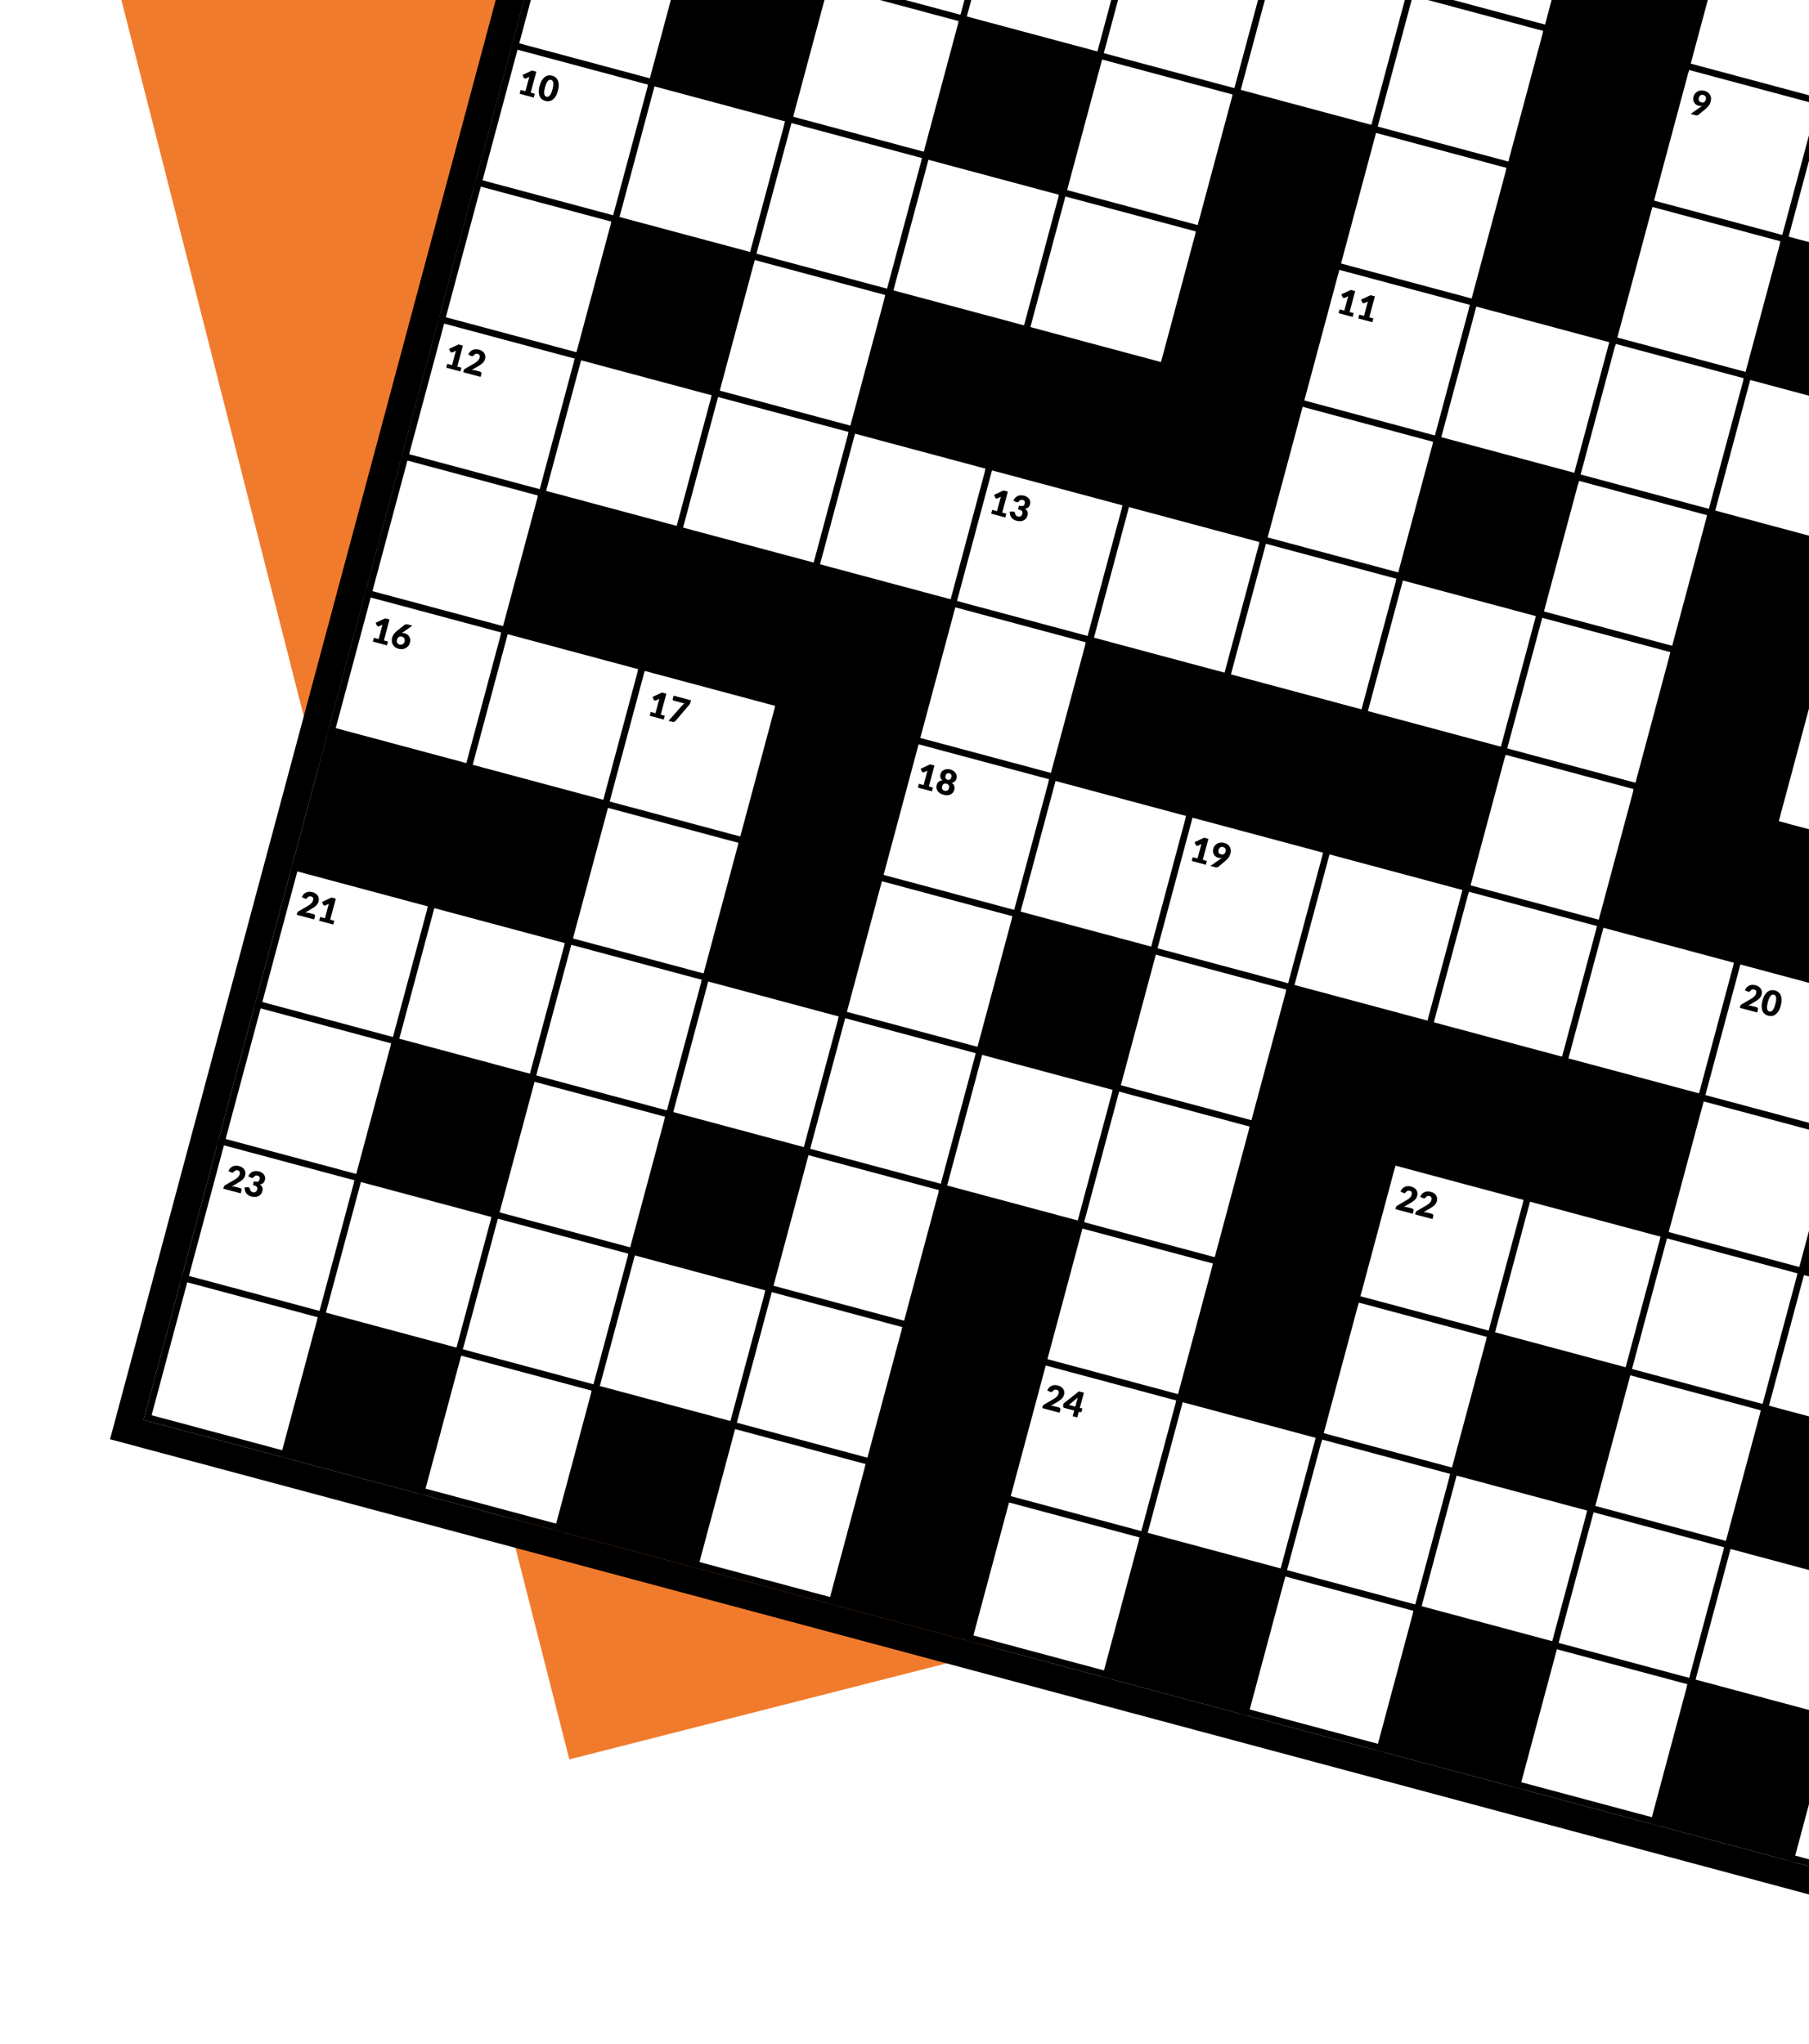 <svg width="823" height="930" viewBox="0 0 823 930" fill="none" xmlns="http://www.w3.org/2000/svg">
<rect x="54" y="-4.817" width="706" height="831" transform="rotate(-14.283 54 -4.817)" fill="#F17B2D"/>
<g filter="url(#filter0_d)">
<rect x="782.978" y="-32.59" width="65.628" height="65.628" transform="rotate(15 782.978 -32.59)" fill="white" stroke="black" stroke-width="3"/>
<rect x="766.281" y="29.722" width="65.628" height="65.628" transform="rotate(15 766.281 29.722)" fill="white" stroke="black" stroke-width="3"/>
<rect x="749.585" y="92.034" width="65.628" height="65.628" transform="rotate(15 749.585 92.034)" fill="white" stroke="black" stroke-width="3"/>
<rect x="732.888" y="154.347" width="65.628" height="65.628" transform="rotate(15 732.888 154.347)" fill="white" stroke="black" stroke-width="3"/>
<rect x="716.192" y="216.659" width="65.628" height="65.628" transform="rotate(15 716.192 216.659)" fill="white" stroke="black" stroke-width="3"/>
<rect x="699.495" y="278.971" width="65.628" height="65.628" transform="rotate(15 699.495 278.971)" fill="white" stroke="black" stroke-width="3"/>
<rect x="682.799" y="341.284" width="65.628" height="65.628" transform="rotate(15 682.799 341.284)" fill="white" stroke="black" stroke-width="3"/>
<rect x="666.102" y="403.596" width="65.628" height="65.628" transform="rotate(15 666.102 403.596)" fill="white" stroke="black" stroke-width="3"/>
<rect x="649.406" y="465.908" width="65.628" height="65.628" transform="rotate(15 649.406 465.908)" fill="black" stroke="black" stroke-width="3"/>
<rect x="632.709" y="528.221" width="65.628" height="65.628" transform="rotate(15 632.709 528.221)" fill="white" stroke="black" stroke-width="3"/>
<rect x="616.013" y="590.533" width="65.628" height="65.628" transform="rotate(15 616.013 590.533)" fill="white" stroke="black" stroke-width="3"/>
<rect x="599.316" y="652.845" width="65.628" height="65.628" transform="rotate(15 599.316 652.845)" fill="white" stroke="black" stroke-width="3"/>
<rect x="582.619" y="715.158" width="65.628" height="65.628" transform="rotate(15 582.619 715.158)" fill="white" stroke="black" stroke-width="3"/>
<rect x="828.594" y="46.418" width="65.628" height="65.628" transform="rotate(15 828.594 46.418)" fill="white" stroke="black" stroke-width="3"/>
<rect x="811.897" y="108.731" width="65.628" height="65.628" transform="rotate(15 811.897 108.731)" fill="black" stroke="black" stroke-width="3"/>
<rect x="795.201" y="171.043" width="65.628" height="65.628" transform="rotate(15 795.201 171.043)" fill="white" stroke="black" stroke-width="3"/>
<rect x="778.504" y="233.355" width="65.628" height="65.628" transform="rotate(15 778.504 233.355)" fill="black" stroke="black" stroke-width="3"/>
<rect x="761.807" y="295.668" width="65.628" height="65.628" transform="rotate(15 761.807 295.668)" fill="black" stroke="black" stroke-width="3"/>
<rect x="745.111" y="357.98" width="65.628" height="65.628" transform="rotate(15 745.111 357.98)" fill="black" stroke="black" stroke-width="3"/>
<rect x="728.414" y="420.292" width="65.628" height="65.628" transform="rotate(15 728.414 420.292)" fill="white" stroke="black" stroke-width="3"/>
<rect x="711.718" y="482.605" width="65.628" height="65.628" transform="rotate(15 711.718 482.605)" fill="black" stroke="black" stroke-width="3"/>
<rect x="695.021" y="544.917" width="65.628" height="65.628" transform="rotate(15 695.021 544.917)" fill="white" stroke="black" stroke-width="3"/>
<rect x="678.325" y="607.23" width="65.628" height="65.628" transform="rotate(15 678.325 607.23)" fill="black" stroke="black" stroke-width="3"/>
<rect x="661.628" y="669.542" width="65.628" height="65.628" transform="rotate(15 661.628 669.542)" fill="white" stroke="black" stroke-width="3"/>
<rect x="644.932" y="731.854" width="65.628" height="65.628" transform="rotate(15 644.932 731.854)" fill="black" stroke="black" stroke-width="3"/>
<rect x="840.817" y="250.052" width="65.628" height="65.628" transform="rotate(15 840.817 250.052)" fill="white" stroke="black" stroke-width="3"/>
<rect x="824.12" y="312.364" width="65.628" height="65.628" transform="rotate(15 824.12 312.364)" fill="white" stroke="black" stroke-width="3"/>
<rect x="807.423" y="374.677" width="65.628" height="65.628" transform="rotate(15 807.423 374.677)" fill="black" stroke="black" stroke-width="3"/>
<rect x="790.727" y="436.989" width="65.628" height="65.628" transform="rotate(15 790.727 436.989)" fill="white" stroke="black" stroke-width="3"/>
<rect x="774.03" y="499.301" width="65.628" height="65.628" transform="rotate(15 774.03 499.301)" fill="white" stroke="black" stroke-width="3"/>
<rect x="757.334" y="561.614" width="65.628" height="65.628" transform="rotate(15 757.334 561.614)" fill="white" stroke="black" stroke-width="3"/>
<rect x="740.637" y="623.926" width="65.628" height="65.628" transform="rotate(15 740.637 623.926)" fill="white" stroke="black" stroke-width="3"/>
<rect x="723.941" y="686.238" width="65.628" height="65.628" transform="rotate(15 723.941 686.238)" fill="white" stroke="black" stroke-width="3"/>
<rect x="707.244" y="748.551" width="65.628" height="65.628" transform="rotate(15 707.244 748.551)" fill="white" stroke="black" stroke-width="3"/>
<rect x="836.343" y="515.998" width="65.628" height="65.628" transform="rotate(15 836.343 515.998)" fill="black" stroke="black" stroke-width="3"/>
<rect x="819.646" y="578.31" width="65.628" height="65.628" transform="rotate(15 819.646 578.31)" fill="white" stroke="black" stroke-width="3"/>
<rect x="802.95" y="640.623" width="65.628" height="65.628" transform="rotate(15 802.95 640.623)" fill="black" stroke="black" stroke-width="3"/>
<rect x="786.253" y="702.935" width="65.628" height="65.628" transform="rotate(15 786.253 702.935)" fill="white" stroke="black" stroke-width="3"/>
<rect x="769.557" y="765.247" width="65.628" height="65.628" transform="rotate(15 769.557 765.247)" fill="black" stroke="black" stroke-width="3"/>
<rect x="831.869" y="781.944" width="65.628" height="65.628" transform="rotate(15 831.869 781.944)" fill="white" stroke="black" stroke-width="3"/>
<rect x="251.086" y="-41.538" width="65.628" height="65.628" transform="rotate(15 251.086 -41.538)" fill="white" stroke="black" stroke-width="3"/>
<rect x="234.39" y="20.774" width="65.628" height="65.628" transform="rotate(15 234.39 20.774)" fill="white" stroke="black" stroke-width="3"/>
<rect x="217.693" y="83.087" width="65.628" height="65.628" transform="rotate(15 217.693 83.087)" fill="white" stroke="black" stroke-width="3"/>
<rect x="200.996" y="145.399" width="65.628" height="65.628" transform="rotate(15 200.996 145.399)" fill="white" stroke="black" stroke-width="3"/>
<rect x="184.3" y="207.711" width="65.628" height="65.628" transform="rotate(15 184.3 207.711)" fill="white" stroke="black" stroke-width="3"/>
<rect x="167.603" y="270.024" width="65.628" height="65.628" transform="rotate(15 167.603 270.024)" fill="white" stroke="black" stroke-width="3"/>
<rect x="150.907" y="332.336" width="65.628" height="65.628" transform="rotate(15 150.907 332.336)" fill="black" stroke="black" stroke-width="3"/>
<rect x="134.21" y="394.648" width="65.628" height="65.628" transform="rotate(15 134.21 394.648)" fill="white" stroke="black" stroke-width="3"/>
<rect x="117.514" y="456.961" width="65.628" height="65.628" transform="rotate(15 117.514 456.961)" fill="white" stroke="black" stroke-width="3"/>
<rect x="100.817" y="519.273" width="65.628" height="65.628" transform="rotate(15 100.817 519.273)" fill="white" stroke="black" stroke-width="3"/>
<rect x="84.121" y="581.585" width="65.628" height="65.628" transform="rotate(15 84.121 581.585)" fill="white" stroke="black" stroke-width="3"/>
<rect x="313.398" y="-24.842" width="65.628" height="65.628" transform="rotate(15 313.398 -24.842)" fill="black" stroke="black" stroke-width="3"/>
<rect x="296.702" y="37.471" width="65.628" height="65.628" transform="rotate(15 296.702 37.471)" fill="white" stroke="black" stroke-width="3"/>
<rect x="280.005" y="99.783" width="65.628" height="65.628" transform="rotate(15 280.005 99.783)" fill="black" stroke="black" stroke-width="3"/>
<rect x="263.309" y="162.095" width="65.628" height="65.628" transform="rotate(15 263.309 162.095)" fill="white" stroke="black" stroke-width="3"/>
<rect x="246.612" y="224.408" width="65.628" height="65.628" transform="rotate(15 246.612 224.408)" fill="black" stroke="black" stroke-width="3"/>
<rect x="229.916" y="286.72" width="65.628" height="65.628" transform="rotate(15 229.916 286.72)" fill="white" stroke="black" stroke-width="3"/>
<rect x="213.219" y="349.033" width="65.628" height="65.628" transform="rotate(15 213.219 349.033)" fill="black" stroke="black" stroke-width="3"/>
<rect x="196.523" y="411.345" width="65.628" height="65.628" transform="rotate(15 196.523 411.345)" fill="white" stroke="black" stroke-width="3"/>
<rect x="179.826" y="473.657" width="65.628" height="65.628" transform="rotate(15 179.826 473.657)" fill="black" stroke="black" stroke-width="3"/>
<rect x="163.13" y="535.97" width="65.628" height="65.628" transform="rotate(15 163.13 535.97)" fill="white" stroke="black" stroke-width="3"/>
<rect x="146.433" y="598.282" width="65.628" height="65.628" transform="rotate(15 146.433 598.282)" fill="black" stroke="black" stroke-width="3"/>
<rect x="392.407" y="-70.457" width="65.628" height="65.628" transform="rotate(15 392.407 -70.457)" fill="white" stroke="black" stroke-width="3"/>
<rect x="375.711" y="-8.145" width="65.628" height="65.628" transform="rotate(15 375.711 -8.145)" fill="white" stroke="black" stroke-width="3"/>
<rect x="359.014" y="54.167" width="65.628" height="65.628" transform="rotate(15 359.014 54.167)" fill="white" stroke="black" stroke-width="3"/>
<rect x="342.318" y="116.48" width="65.628" height="65.628" transform="rotate(15 342.318 116.48)" fill="white" stroke="black" stroke-width="3"/>
<rect x="325.621" y="178.792" width="65.628" height="65.628" transform="rotate(15 325.621 178.792)" fill="white" stroke="black" stroke-width="3"/>
<rect x="308.925" y="241.104" width="65.628" height="65.628" transform="rotate(15 308.925 241.104)" fill="black" stroke="black" stroke-width="3"/>
<rect x="292.228" y="303.417" width="65.628" height="65.628" transform="rotate(15 292.228 303.417)" fill="white" stroke="black" stroke-width="3"/>
<rect x="275.531" y="365.729" width="65.628" height="65.628" transform="rotate(15 275.531 365.729)" fill="white" stroke="black" stroke-width="3"/>
<rect x="258.835" y="428.041" width="65.628" height="65.628" transform="rotate(15 258.835 428.041)" fill="white" stroke="black" stroke-width="3"/>
<rect x="242.138" y="490.354" width="65.628" height="65.628" transform="rotate(15 242.138 490.354)" fill="white" stroke="black" stroke-width="3"/>
<rect x="225.442" y="552.666" width="65.628" height="65.628" transform="rotate(15 225.442 552.666)" fill="white" stroke="black" stroke-width="3"/>
<rect x="208.745" y="614.978" width="65.628" height="65.628" transform="rotate(15 208.745 614.978)" fill="white" stroke="black" stroke-width="3"/>
<rect x="454.72" y="-53.761" width="65.628" height="65.628" transform="rotate(15 454.72 -53.761)" fill="white" stroke="black" stroke-width="3"/>
<rect x="438.023" y="8.552" width="65.628" height="65.628" transform="rotate(15 438.023 8.552)" fill="black" stroke="black" stroke-width="3"/>
<rect x="421.327" y="70.864" width="65.628" height="65.628" transform="rotate(15 421.327 70.864)" fill="white" stroke="black" stroke-width="3"/>
<rect x="404.63" y="133.176" width="65.628" height="65.628" transform="rotate(15 404.63 133.176)" fill="black" stroke="black" stroke-width="3"/>
<rect x="387.933" y="195.488" width="65.628" height="65.628" transform="rotate(15 387.933 195.488)" fill="white" stroke="black" stroke-width="3"/>
<rect x="371.237" y="257.801" width="65.628" height="65.628" transform="rotate(15 371.237 257.801)" fill="black" stroke="black" stroke-width="3"/>
<rect x="354.54" y="320.113" width="65.628" height="65.628" transform="rotate(15 354.54 320.113)" fill="black" stroke="black" stroke-width="3"/>
<rect x="337.844" y="382.426" width="65.628" height="65.628" transform="rotate(15 337.844 382.426)" fill="black" stroke="black" stroke-width="3"/>
<rect x="321.147" y="444.738" width="65.628" height="65.628" transform="rotate(15 321.147 444.738)" fill="white" stroke="black" stroke-width="3"/>
<rect x="304.451" y="507.05" width="65.628" height="65.628" transform="rotate(15 304.451 507.05)" fill="black" stroke="black" stroke-width="3"/>
<rect x="287.754" y="569.363" width="65.628" height="65.628" transform="rotate(15 287.754 569.363)" fill="white" stroke="black" stroke-width="3"/>
<rect x="271.058" y="631.675" width="65.628" height="65.628" transform="rotate(15 271.058 631.675)" fill="black" stroke="black" stroke-width="3"/>
<rect x="517.032" y="-37.064" width="65.628" height="65.628" transform="rotate(15 517.032 -37.064)" fill="white" stroke="black" stroke-width="3"/>
<rect x="500.336" y="25.248" width="65.628" height="65.628" transform="rotate(15 500.336 25.248)" fill="white" stroke="black" stroke-width="3"/>
<rect x="483.639" y="87.56" width="65.628" height="65.628" transform="rotate(15 483.639 87.56)" fill="white" stroke="black" stroke-width="3"/>
<rect x="466.942" y="149.873" width="65.628" height="65.628" transform="rotate(15 466.942 149.873)" fill="black" stroke="black" stroke-width="3"/>
<rect x="450.246" y="212.185" width="65.628" height="65.628" transform="rotate(15 450.246 212.185)" fill="white" stroke="black" stroke-width="3"/>
<rect x="433.549" y="274.497" width="65.628" height="65.628" transform="rotate(15 433.549 274.497)" fill="white" stroke="black" stroke-width="3"/>
<rect x="416.853" y="336.81" width="65.628" height="65.628" transform="rotate(15 416.853 336.81)" fill="white" stroke="black" stroke-width="3"/>
<rect x="400.156" y="399.122" width="65.628" height="65.628" transform="rotate(15 400.156 399.122)" fill="white" stroke="black" stroke-width="3"/>
<rect x="383.46" y="461.434" width="65.628" height="65.628" transform="rotate(15 383.46 461.434)" fill="white" stroke="black" stroke-width="3"/>
<rect x="366.763" y="523.747" width="65.628" height="65.628" transform="rotate(15 366.763 523.747)" fill="white" stroke="black" stroke-width="3"/>
<rect x="350.067" y="586.059" width="65.628" height="65.628" transform="rotate(15 350.067 586.059)" fill="white" stroke="black" stroke-width="3"/>
<rect x="333.37" y="648.372" width="65.628" height="65.628" transform="rotate(15 333.37 648.372)" fill="white" stroke="black" stroke-width="3"/>
<rect x="579.344" y="-20.368" width="65.628" height="65.628" transform="rotate(15 579.344 -20.368)" fill="white" stroke="black" stroke-width="3"/>
<rect x="562.648" y="41.944" width="65.628" height="65.628" transform="rotate(15 562.648 41.944)" fill="black" stroke="black" stroke-width="3"/>
<rect x="545.951" y="104.257" width="65.628" height="65.628" transform="rotate(15 545.951 104.257)" fill="black" stroke="black" stroke-width="3"/>
<rect x="529.255" y="166.569" width="65.628" height="65.628" transform="rotate(15 529.255 166.569)" fill="black" stroke="black" stroke-width="3"/>
<rect x="512.558" y="228.882" width="65.628" height="65.628" transform="rotate(15 512.558 228.882)" fill="white" stroke="black" stroke-width="3"/>
<rect x="495.862" y="291.194" width="65.628" height="65.628" transform="rotate(15 495.862 291.194)" fill="black" stroke="black" stroke-width="3"/>
<rect x="479.165" y="353.506" width="65.628" height="65.628" transform="rotate(15 479.165 353.506)" fill="white" stroke="black" stroke-width="3"/>
<rect x="462.469" y="415.819" width="65.628" height="65.628" transform="rotate(15 462.469 415.819)" fill="black" stroke="black" stroke-width="3"/>
<rect x="445.772" y="478.131" width="65.628" height="65.628" transform="rotate(15 445.772 478.131)" fill="white" stroke="black" stroke-width="3"/>
<rect x="429.075" y="540.443" width="65.628" height="65.628" transform="rotate(15 429.075 540.443)" fill="black" stroke="black" stroke-width="3"/>
<rect x="412.379" y="602.756" width="65.628" height="65.628" transform="rotate(15 412.379 602.756)" fill="black" stroke="black" stroke-width="3"/>
<rect x="395.682" y="665.068" width="65.628" height="65.628" transform="rotate(15 395.682 665.068)" fill="black" stroke="black" stroke-width="3"/>
<rect x="658.353" y="-65.984" width="65.628" height="65.628" transform="rotate(15 658.353 -65.984)" fill="white" stroke="black" stroke-width="3"/>
<rect x="641.657" y="-3.671" width="65.628" height="65.628" transform="rotate(15 641.657 -3.671)" fill="white" stroke="black" stroke-width="3"/>
<rect x="624.96" y="58.641" width="65.628" height="65.628" transform="rotate(15 624.96 58.641)" fill="white" stroke="black" stroke-width="3"/>
<rect x="608.264" y="120.953" width="65.628" height="65.628" transform="rotate(15 608.264 120.953)" fill="white" stroke="black" stroke-width="3"/>
<rect x="591.567" y="183.266" width="65.628" height="65.628" transform="rotate(15 591.567 183.266)" fill="white" stroke="black" stroke-width="3"/>
<rect x="574.87" y="245.578" width="65.628" height="65.628" transform="rotate(15 574.87 245.578)" fill="white" stroke="black" stroke-width="3"/>
<rect x="558.174" y="307.891" width="65.628" height="65.628" transform="rotate(15 558.174 307.891)" fill="black" stroke="black" stroke-width="3"/>
<rect x="541.477" y="370.203" width="65.628" height="65.628" transform="rotate(15 541.477 370.203)" fill="white" stroke="black" stroke-width="3"/>
<rect x="524.781" y="432.515" width="65.628" height="65.628" transform="rotate(15 524.781 432.515)" fill="white" stroke="black" stroke-width="3"/>
<rect x="508.084" y="494.828" width="65.628" height="65.628" transform="rotate(15 508.084 494.828)" fill="white" stroke="black" stroke-width="3"/>
<rect x="491.388" y="557.14" width="65.628" height="65.628" transform="rotate(15 491.388 557.14)" fill="white" stroke="black" stroke-width="3"/>
<rect x="474.691" y="619.452" width="65.628" height="65.628" transform="rotate(15 474.691 619.452)" fill="white" stroke="black" stroke-width="3"/>
<rect x="457.995" y="681.765" width="65.628" height="65.628" transform="rotate(15 457.995 681.765)" fill="white" stroke="black" stroke-width="3"/>
<rect x="720.666" y="-49.287" width="65.628" height="65.628" transform="rotate(15 720.666 -49.287)" fill="black" stroke="black" stroke-width="3"/>
<rect x="703.969" y="13.025" width="65.628" height="65.628" transform="rotate(15 703.969 13.025)" fill="black" stroke="black" stroke-width="3"/>
<rect x="687.273" y="75.338" width="65.628" height="65.628" transform="rotate(15 687.273 75.338)" fill="black" stroke="black" stroke-width="3"/>
<rect x="670.576" y="137.65" width="65.628" height="65.628" transform="rotate(15 670.576 137.65)" fill="white" stroke="black" stroke-width="3"/>
<rect x="653.88" y="199.962" width="65.628" height="65.628" transform="rotate(15 653.88 199.962)" fill="black" stroke="black" stroke-width="3"/>
<rect x="637.183" y="262.275" width="65.628" height="65.628" transform="rotate(15 637.183 262.275)" fill="white" stroke="black" stroke-width="3"/>
<rect x="620.486" y="324.587" width="65.628" height="65.628" transform="rotate(15 620.486 324.587)" fill="black" stroke="black" stroke-width="3"/>
<rect x="603.79" y="386.899" width="65.628" height="65.628" transform="rotate(15 603.79 386.899)" fill="white" stroke="black" stroke-width="3"/>
<rect x="587.093" y="449.212" width="65.628" height="65.628" transform="rotate(15 587.093 449.212)" fill="black" stroke="black" stroke-width="3"/>
<rect x="570.397" y="511.524" width="65.628" height="65.628" transform="rotate(15 570.397 511.524)" fill="black" stroke="black" stroke-width="3"/>
<rect x="553.7" y="573.836" width="65.628" height="65.628" transform="rotate(15 553.7 573.836)" fill="black" stroke="black" stroke-width="3"/>
<rect x="537.004" y="636.149" width="65.628" height="65.628" transform="rotate(15 537.004 636.149)" fill="white" stroke="black" stroke-width="3"/>
<rect x="520.307" y="698.461" width="65.628" height="65.628" transform="rotate(15 520.307 698.461)" fill="black" stroke="black" stroke-width="3"/>
<path d="M109.256 540.56C109.514 540.629 109.698 540.756 109.809 540.94C109.921 541.119 109.946 541.325 109.884 541.557L109.511 542.948L101.598 540.827L101.805 540.055C101.845 539.905 101.919 539.754 102.026 539.6C102.134 539.447 102.283 539.321 102.475 539.224L106.596 536.825C106.949 536.621 107.262 536.42 107.536 536.223C107.81 536.026 108.046 535.824 108.245 535.618C108.445 535.407 108.611 535.189 108.743 534.965C108.876 534.735 108.979 534.484 109.053 534.211C109.173 533.763 109.156 533.391 109.003 533.096C108.857 532.798 108.565 532.59 108.127 532.472C107.772 532.377 107.445 532.392 107.146 532.516C106.855 532.637 106.625 532.824 106.458 533.077C106.274 533.331 106.082 533.481 105.882 533.527C105.682 533.573 105.426 533.527 105.115 533.388L103.908 532.824C104.141 532.285 104.429 531.838 104.773 531.483C105.122 531.129 105.506 530.859 105.926 530.673C106.351 530.489 106.805 530.39 107.289 530.376C107.775 530.357 108.275 530.417 108.79 530.555C109.346 530.704 109.824 530.92 110.223 531.204C110.628 531.483 110.949 531.81 111.186 532.182C111.423 532.555 111.57 532.964 111.628 533.41C111.691 533.853 111.659 534.313 111.531 534.792C111.42 535.204 111.259 535.57 111.046 535.888C110.839 536.208 110.592 536.501 110.306 536.767C110.021 537.027 109.704 537.271 109.356 537.498C109.015 537.721 108.654 537.945 108.274 538.168L105.467 539.835C105.774 539.823 106.072 539.831 106.363 539.86C106.654 539.888 106.917 539.934 107.154 539.997L109.256 540.56ZM112.935 535.243C113.168 534.704 113.456 534.256 113.8 533.901C114.149 533.547 114.533 533.278 114.952 533.092C115.377 532.908 115.832 532.809 116.316 532.795C116.801 532.776 117.302 532.835 117.817 532.973C118.373 533.122 118.846 533.335 119.236 533.61C119.628 533.881 119.937 534.19 120.164 534.538C120.391 534.886 120.534 535.258 120.593 535.655C120.654 536.047 120.632 536.439 120.527 536.83C120.432 537.186 120.311 537.49 120.166 537.744C120.022 537.993 119.851 538.198 119.653 538.36C119.462 538.519 119.242 538.639 118.993 538.722C118.751 538.8 118.484 538.85 118.191 538.871C119.32 539.643 119.716 540.66 119.378 541.922C119.218 542.52 118.97 543.011 118.635 543.396C118.3 543.781 117.91 544.072 117.466 544.267C117.026 544.464 116.547 544.573 116.028 544.594C115.51 544.61 114.991 544.548 114.471 544.409C113.935 544.266 113.474 544.081 113.087 543.856C112.701 543.626 112.379 543.346 112.119 543.017C111.861 542.683 111.659 542.292 111.514 541.844C111.374 541.398 111.284 540.888 111.245 540.315L112.427 540.168C112.734 540.134 113 540.175 113.223 540.29C113.446 540.405 113.584 540.569 113.637 540.782C113.755 541.271 113.916 541.649 114.121 541.913C114.333 542.174 114.614 542.352 114.964 542.446C115.232 542.518 115.475 542.536 115.695 542.501C115.92 542.462 116.116 542.39 116.282 542.286C116.455 542.177 116.599 542.042 116.714 541.879C116.829 541.717 116.912 541.543 116.962 541.358C117.027 541.116 117.066 540.894 117.081 540.694C117.103 540.49 117.055 540.298 116.938 540.117C116.821 539.937 116.614 539.768 116.32 539.612C116.031 539.452 115.609 539.297 115.052 539.148L115.496 537.495C115.964 537.62 116.353 537.686 116.66 537.691C116.968 537.696 117.216 537.657 117.404 537.575C117.598 537.489 117.745 537.363 117.845 537.196C117.945 537.03 118.023 536.839 118.081 536.622C118.2 536.179 118.183 535.81 118.03 535.515C117.884 535.216 117.592 535.008 117.154 534.891C116.798 534.796 116.471 534.81 116.173 534.935C115.881 535.055 115.652 535.242 115.485 535.496C115.3 535.75 115.108 535.9 114.908 535.946C114.708 535.992 114.453 535.945 114.142 535.807L112.935 535.243Z" fill="black"/>
<path d="M481.805 640.384C482.062 640.453 482.246 640.58 482.357 640.764C482.469 640.943 482.494 641.149 482.432 641.381L482.059 642.772L474.147 640.651L474.354 639.879C474.394 639.729 474.467 639.578 474.575 639.424C474.682 639.271 474.832 639.145 475.023 639.048L479.145 636.649C479.498 636.445 479.811 636.244 480.084 636.047C480.358 635.85 480.594 635.648 480.793 635.442C480.993 635.231 481.159 635.013 481.291 634.789C481.425 634.559 481.528 634.308 481.601 634.035C481.721 633.587 481.705 633.215 481.552 632.92C481.405 632.622 481.113 632.414 480.675 632.296C480.32 632.201 479.993 632.216 479.695 632.34C479.403 632.461 479.173 632.648 479.006 632.901C478.822 633.155 478.63 633.305 478.43 633.351C478.23 633.397 477.975 633.351 477.664 633.212L476.457 632.648C476.689 632.109 476.978 631.662 477.321 631.307C477.67 630.953 478.054 630.683 478.474 630.497C478.899 630.313 479.353 630.214 479.837 630.2C480.323 630.181 480.823 630.241 481.338 630.379C481.895 630.528 482.372 630.744 482.771 631.028C483.177 631.307 483.498 631.634 483.735 632.006C483.972 632.379 484.119 632.788 484.176 633.234C484.24 633.677 484.207 634.137 484.079 634.616C483.968 635.028 483.807 635.394 483.595 635.712C483.388 636.032 483.141 636.325 482.854 636.591C482.569 636.851 482.253 637.095 481.905 637.322C481.563 637.545 481.202 637.769 480.822 637.992L478.015 639.659C478.322 639.647 478.621 639.655 478.911 639.684C479.202 639.712 479.466 639.758 479.703 639.821L481.805 640.384ZM489.19 639.995L489.977 637.058C490.025 636.878 490.082 636.686 490.148 636.483C490.22 636.276 490.299 636.062 490.386 635.842L486.293 639.218L489.19 639.995ZM492.436 640.864L492.076 642.209C492.044 642.327 491.975 642.419 491.869 642.485C491.768 642.552 491.643 642.565 491.494 642.525L490.798 642.339L490.105 644.927L488.018 644.368L488.712 641.78L484.184 640.566C484.034 640.526 483.91 640.443 483.812 640.317C483.718 640.193 483.674 640.057 483.681 639.91L483.75 638.661L490.834 633.056L493.122 633.668L491.277 640.554L492.436 640.864Z" fill="black"/>
<path d="M243.292 42.65L242.829 44.38L236.415 42.662L236.879 40.931L239.042 41.511L240.564 35.831C240.603 35.687 240.644 35.543 240.688 35.4C240.733 35.252 240.781 35.105 240.831 34.958L239.263 35.681C239.126 35.738 238.998 35.762 238.879 35.752C238.767 35.739 238.664 35.711 238.57 35.669C238.478 35.623 238.399 35.566 238.334 35.498C238.271 35.426 238.228 35.36 238.206 35.298L237.717 34.091L242.015 32.087L243.993 32.617L241.438 42.153L243.292 42.65ZM253.836 41.292C253.573 42.276 253.238 43.1 252.834 43.765C252.43 44.43 251.976 44.949 251.473 45.322C250.975 45.696 250.437 45.931 249.86 46.024C249.288 46.119 248.703 46.087 248.105 45.927C247.508 45.767 246.985 45.502 246.537 45.134C246.094 44.767 245.751 44.297 245.507 43.723C245.263 43.15 245.132 42.474 245.114 41.697C245.101 40.92 245.227 40.04 245.491 39.056C245.754 38.072 246.086 37.247 246.485 36.581C246.889 35.916 247.341 35.397 247.839 35.022C248.336 34.648 248.868 34.415 249.434 34.323C250.006 34.228 250.591 34.261 251.188 34.421C251.786 34.581 252.309 34.845 252.757 35.214C253.211 35.578 253.56 36.047 253.804 36.621C254.053 37.195 254.187 37.872 254.205 38.65C254.223 39.427 254.1 40.308 253.836 41.292ZM251.363 40.63C251.572 39.852 251.693 39.202 251.728 38.682C251.764 38.156 251.738 37.729 251.649 37.401C251.565 37.075 251.434 36.833 251.255 36.675C251.078 36.511 250.884 36.401 250.673 36.345C250.462 36.288 250.238 36.286 250.003 36.339C249.775 36.389 249.543 36.533 249.307 36.774C249.077 37.016 248.846 37.374 248.614 37.847C248.389 38.317 248.172 38.941 247.963 39.718C247.754 40.502 247.629 41.153 247.589 41.672C247.554 42.193 247.576 42.618 247.653 42.948C247.737 43.274 247.864 43.518 248.036 43.681C248.215 43.839 248.41 43.946 248.621 44.003C248.832 44.059 249.055 44.064 249.288 44.016C249.523 43.963 249.759 43.816 249.994 43.576C250.236 43.331 250.473 42.975 250.703 42.507C250.933 42.038 251.154 41.413 251.363 40.63Z" fill="black"/>
<path d="M615.84 142.473L615.377 144.204L608.963 142.486L609.427 140.755L611.59 141.335L613.112 135.655C613.151 135.511 613.192 135.367 613.236 135.224C613.281 135.076 613.329 134.929 613.379 134.782L611.811 135.505C611.674 135.562 611.546 135.586 611.427 135.576C611.315 135.563 611.212 135.535 611.118 135.493C611.026 135.447 610.947 135.39 610.882 135.323C610.819 135.25 610.776 135.184 610.754 135.122L610.266 133.915L614.563 131.911L616.541 132.441L613.986 141.977L615.84 142.473ZM624.805 144.876L624.342 146.607L617.928 144.888L618.392 143.157L620.555 143.737L622.077 138.057C622.116 137.913 622.157 137.769 622.201 137.627C622.246 137.479 622.294 137.331 622.344 137.185L620.776 137.907C620.639 137.964 620.511 137.988 620.392 137.978C620.28 137.965 620.177 137.937 620.083 137.896C619.991 137.849 619.912 137.792 619.847 137.725C619.784 137.652 619.741 137.586 619.719 137.525L619.231 136.317L623.528 134.313L625.506 134.843L622.951 144.379L624.805 144.876Z" fill="black"/>
<path d="M142.649 415.936C142.907 416.005 143.091 416.131 143.202 416.315C143.314 416.495 143.339 416.7 143.277 416.932L142.904 418.323L134.991 416.203L135.198 415.43C135.238 415.28 135.312 415.129 135.419 414.976C135.527 414.822 135.676 414.697 135.868 414.599L139.99 412.2C140.342 411.996 140.655 411.796 140.929 411.599C141.203 411.401 141.439 411.2 141.638 410.993C141.838 410.782 142.004 410.564 142.136 410.34C142.269 410.111 142.372 409.86 142.446 409.586C142.566 409.138 142.549 408.767 142.396 408.472C142.25 408.173 141.958 407.965 141.52 407.848C141.165 407.752 140.838 407.767 140.539 407.891C140.248 408.012 140.018 408.199 139.851 408.452C139.667 408.707 139.475 408.857 139.275 408.902C139.075 408.948 138.819 408.902 138.508 408.763L137.301 408.2C137.534 407.66 137.822 407.213 138.166 406.858C138.515 406.504 138.899 406.234 139.319 406.049C139.744 405.864 140.198 405.765 140.682 405.751C141.168 405.732 141.668 405.792 142.183 405.93C142.739 406.079 143.217 406.295 143.616 406.579C144.021 406.859 144.342 407.185 144.579 407.558C144.816 407.93 144.963 408.34 145.021 408.786C145.084 409.228 145.052 409.689 144.924 410.168C144.813 410.58 144.652 410.945 144.439 411.264C144.232 411.584 143.985 411.876 143.699 412.142C143.414 412.402 143.097 412.646 142.749 412.873C142.408 413.096 142.047 413.32 141.667 413.544L138.86 415.21C139.167 415.198 139.465 415.207 139.756 415.235C140.047 415.263 140.31 415.309 140.547 415.372L142.649 415.936ZM152.078 418.926L151.614 420.657L145.2 418.938L145.664 417.207L147.828 417.787L149.35 412.107C149.388 411.963 149.43 411.819 149.473 411.677C149.519 411.529 149.566 411.381 149.617 411.235L148.048 411.957C147.911 412.015 147.784 412.038 147.665 412.028C147.552 412.015 147.449 411.987 147.356 411.946C147.263 411.899 147.185 411.842 147.12 411.775C147.056 411.703 147.013 411.636 146.991 411.575L146.503 410.367L150.8 408.363L152.778 408.893L150.223 418.429L152.078 418.926Z" fill="black"/>
<path d="M642.474 549.863C642.732 549.932 642.916 550.059 643.026 550.243C643.139 550.422 643.164 550.628 643.102 550.859L642.729 552.25L634.816 550.13L635.023 549.357C635.063 549.208 635.137 549.057 635.244 548.903C635.351 548.75 635.501 548.624 635.693 548.527L639.814 546.127C640.167 545.924 640.48 545.723 640.754 545.526C641.028 545.329 641.264 545.127 641.463 544.921C641.663 544.71 641.829 544.492 641.961 544.268C642.094 544.038 642.197 543.787 642.27 543.514C642.39 543.066 642.374 542.694 642.221 542.399C642.075 542.101 641.783 541.893 641.345 541.775C640.989 541.68 640.662 541.695 640.364 541.819C640.072 541.94 639.843 542.126 639.675 542.38C639.491 542.634 639.299 542.784 639.099 542.83C638.899 542.876 638.644 542.83 638.333 542.691L637.126 542.127C637.359 541.588 637.647 541.141 637.991 540.785C638.34 540.432 638.724 540.162 639.143 539.976C639.568 539.792 640.023 539.693 640.507 539.679C640.992 539.66 641.493 539.719 642.008 539.858C642.564 540.007 643.042 540.223 643.441 540.506C643.846 540.786 644.167 541.113 644.404 541.485C644.641 541.858 644.788 542.267 644.845 542.713C644.909 543.155 644.877 543.616 644.748 544.095C644.638 544.507 644.477 544.873 644.264 545.191C644.057 545.511 643.81 545.804 643.524 546.07C643.239 546.33 642.922 546.574 642.574 546.801C642.233 547.024 641.872 547.247 641.492 547.471L638.685 549.138C638.991 549.126 639.29 549.134 639.581 549.162C639.871 549.191 640.135 549.236 640.372 549.3L642.474 549.863ZM651.439 552.265C651.697 552.334 651.881 552.461 651.991 552.645C652.104 552.824 652.129 553.03 652.067 553.262L651.694 554.653L643.781 552.532L643.988 551.76C644.028 551.61 644.102 551.459 644.209 551.305C644.316 551.152 644.466 551.026 644.658 550.929L648.779 548.53C649.132 548.326 649.445 548.126 649.719 547.928C649.993 547.731 650.229 547.529 650.428 547.323C650.628 547.112 650.794 546.894 650.926 546.67C651.059 546.44 651.162 546.189 651.235 545.916C651.355 545.468 651.339 545.096 651.186 544.802C651.04 544.503 650.748 544.295 650.31 544.177C649.954 544.082 649.627 544.097 649.329 544.221C649.037 544.342 648.808 544.529 648.64 544.782C648.456 545.036 648.264 545.186 648.064 545.232C647.864 545.278 647.609 545.232 647.298 545.093L646.091 544.53C646.324 543.99 646.612 543.543 646.956 543.188C647.305 542.834 647.689 542.564 648.108 542.378C648.533 542.194 648.988 542.095 649.472 542.081C649.957 542.062 650.458 542.122 650.973 542.26C651.529 542.409 652.007 542.625 652.406 542.909C652.811 543.188 653.132 543.515 653.369 543.887C653.606 544.26 653.753 544.669 653.81 545.115C653.874 545.558 653.842 546.018 653.713 546.497C653.603 546.91 653.442 547.275 653.229 547.593C653.022 547.913 652.775 548.206 652.489 548.472C652.204 548.732 651.887 548.976 651.539 549.203C651.198 549.426 650.837 549.65 650.457 549.874L647.65 551.54C647.956 551.528 648.255 551.536 648.546 551.565C648.836 551.593 649.1 551.639 649.337 551.702L651.439 552.265Z" fill="black"/>
<path d="M772.902 44.459C772.601 45.582 772.971 46.283 774.012 46.562C774.522 46.699 774.954 46.652 775.309 46.421C775.67 46.186 775.918 45.814 776.055 45.304C776.128 45.031 776.151 44.781 776.124 44.552C776.103 44.32 776.039 44.116 775.933 43.938C775.831 43.761 775.689 43.61 775.507 43.484C775.326 43.358 775.117 43.264 774.88 43.2C774.637 43.135 774.409 43.121 774.195 43.158C773.988 43.19 773.797 43.263 773.623 43.377C773.454 43.492 773.306 43.643 773.179 43.829C773.058 44.012 772.966 44.222 772.902 44.459ZM773.866 48.527C773.962 48.459 774.054 48.393 774.143 48.328C774.232 48.264 774.316 48.198 774.395 48.131C773.853 48.256 773.281 48.238 772.678 48.077C772.313 47.979 771.964 47.816 771.633 47.589C771.303 47.358 771.025 47.068 770.798 46.72C770.576 46.373 770.427 45.971 770.35 45.515C770.274 45.058 770.31 44.551 770.459 43.995C770.596 43.485 770.818 43.028 771.125 42.625C771.437 42.222 771.811 41.898 772.247 41.65C772.688 41.404 773.178 41.248 773.714 41.182C774.252 41.111 774.82 41.155 775.418 41.315C776.026 41.478 776.544 41.717 776.974 42.03C777.403 42.344 777.738 42.713 777.978 43.136C778.223 43.56 778.371 44.028 778.422 44.539C778.479 45.045 778.433 45.577 778.284 46.133C778.087 46.87 777.8 47.5 777.422 48.023C777.045 48.545 776.601 49.015 776.092 49.43L772.743 52.227C772.594 52.347 772.396 52.429 772.147 52.473C771.903 52.518 771.641 52.503 771.363 52.428L769.153 51.836L773.866 48.527Z" fill="black"/>
<path d="M176.506 291.899L176.042 293.63L169.628 291.911L170.092 290.18L172.256 290.76L173.778 285.08C173.816 284.936 173.858 284.793 173.901 284.65C173.947 284.502 173.994 284.354 174.045 284.208L172.476 284.93C172.339 284.988 172.212 285.011 172.093 285.002C171.98 284.988 171.877 284.96 171.784 284.919C171.691 284.872 171.613 284.815 171.548 284.748C171.484 284.676 171.441 284.609 171.419 284.548L170.931 283.34L175.228 281.336L177.206 281.866L174.651 291.402L176.506 291.899ZM181.826 293.283C182.074 293.349 182.315 293.364 182.551 293.328C182.792 293.293 183.012 293.217 183.209 293.099C183.408 292.975 183.58 292.817 183.726 292.624C183.878 292.427 183.988 292.2 184.057 291.943C184.134 291.654 184.16 291.385 184.133 291.135C184.111 290.886 184.044 290.664 183.931 290.468C183.817 290.272 183.661 290.103 183.462 289.961C183.267 289.821 183.036 289.715 182.769 289.643C182.526 289.578 182.293 289.562 182.069 289.596C181.846 289.625 181.638 289.699 181.446 289.818C181.259 289.94 181.095 290.1 180.953 290.299C180.811 290.499 180.703 290.737 180.628 291.016C180.554 291.294 180.52 291.553 180.528 291.792C180.535 292.032 180.587 292.25 180.684 292.447C180.78 292.644 180.922 292.814 181.11 292.958C181.299 293.098 181.538 293.206 181.826 293.283ZM182.823 288.018C183.22 287.98 183.639 288.021 184.082 288.14C184.489 288.249 184.873 288.423 185.234 288.664C185.595 288.904 185.895 289.205 186.135 289.567C186.374 289.93 186.532 290.35 186.608 290.829C186.691 291.304 186.655 291.83 186.5 292.407C186.359 292.932 186.128 293.406 185.805 293.827C185.484 294.244 185.095 294.581 184.639 294.84C184.19 295.095 183.685 295.258 183.125 295.329C182.565 295.4 181.978 295.353 181.365 295.189C180.737 295.02 180.199 294.771 179.752 294.442C179.306 294.107 178.955 293.715 178.7 293.265C178.45 292.817 178.299 292.321 178.246 291.777C178.198 291.234 178.254 290.667 178.412 290.074C178.709 288.966 179.438 287.955 180.6 287.041L184.052 284.297C184.21 284.179 184.415 284.096 184.665 284.047C184.921 284 185.193 284.015 185.482 284.092L187.614 284.663L183.208 287.756L182.823 288.018Z" fill="black"/>
<path d="M302.456 325.647L301.993 327.378L295.579 325.66L296.043 323.929L298.206 324.508L299.728 318.829C299.767 318.684 299.808 318.541 299.852 318.398C299.897 318.25 299.945 318.103 299.995 317.956L298.427 318.679C298.29 318.736 298.162 318.76 298.043 318.75C297.931 318.736 297.828 318.709 297.734 318.667C297.642 318.62 297.563 318.563 297.498 318.496C297.435 318.424 297.392 318.357 297.37 318.296L296.882 317.089L301.179 315.085L303.157 315.615L300.602 325.15L302.456 325.647ZM314.376 318.629L314.107 319.634C314.027 319.932 313.929 320.166 313.812 320.333C313.697 320.495 313.592 320.63 313.497 320.737L307.367 327.973C307.201 328.161 306.997 328.305 306.754 328.405C306.517 328.508 306.234 328.514 305.904 328.426L304.157 327.958L310.335 320.975C310.512 320.791 310.683 320.627 310.848 320.483C311.02 320.336 311.202 320.203 311.394 320.083L306.441 318.756C306.369 318.736 306.303 318.705 306.243 318.661C306.189 318.614 306.143 318.56 306.104 318.5C306.071 318.436 306.048 318.369 306.033 318.299C306.021 318.223 306.023 318.152 306.041 318.085L306.463 316.509L314.376 318.629Z" fill="black"/>
<path d="M424.43 358.33L423.966 360.061L417.552 358.342L418.016 356.611L420.179 357.191L421.701 351.511C421.74 351.367 421.781 351.223 421.825 351.081C421.87 350.933 421.918 350.785 421.968 350.639L420.4 351.361C420.263 351.419 420.135 351.442 420.016 351.432C419.904 351.419 419.801 351.391 419.707 351.35C419.615 351.303 419.536 351.246 419.471 351.179C419.408 351.107 419.365 351.04 419.343 350.979L418.855 349.771L423.152 347.767L425.13 348.297L422.575 357.833L424.43 358.33ZM429.743 359.803C430.01 359.875 430.253 359.896 430.471 359.866C430.689 359.836 430.878 359.768 431.039 359.662C431.207 359.552 431.344 359.41 431.452 359.234C431.566 359.055 431.653 358.855 431.712 358.633C431.777 358.391 431.811 358.162 431.813 357.948C431.816 357.733 431.776 357.54 431.695 357.369C431.615 357.193 431.485 357.04 431.305 356.909C431.131 356.774 430.898 356.667 430.604 356.588C430.31 356.51 430.052 356.485 429.829 356.513C429.612 356.538 429.426 356.607 429.269 356.719C429.113 356.827 428.982 356.974 428.877 357.161C428.771 357.348 428.686 357.563 428.622 357.805C428.562 358.026 428.535 358.243 428.539 358.454C428.55 358.661 428.597 358.853 428.682 359.03C428.774 359.204 428.904 359.357 429.072 359.491C429.246 359.626 429.469 359.73 429.743 359.803ZM431.873 351.852C431.631 351.787 431.417 351.771 431.232 351.804C431.046 351.837 430.882 351.903 430.739 352.003C430.603 352.099 430.49 352.223 430.399 352.376C430.309 352.528 430.24 352.692 430.193 352.867C430.141 353.063 430.107 353.258 430.094 353.454C430.08 353.649 430.103 353.832 430.162 354.002C430.221 354.172 430.324 354.324 430.471 354.457C430.617 354.591 430.825 354.693 431.093 354.765C431.36 354.837 431.591 354.851 431.785 354.809C431.978 354.767 432.143 354.687 432.28 354.569C432.416 354.451 432.527 354.304 432.613 354.129C432.699 353.953 432.768 353.767 432.82 353.571C432.867 353.396 432.89 353.22 432.887 353.043C432.885 352.865 432.847 352.7 432.772 352.548C432.703 352.391 432.594 352.252 432.445 352.129C432.301 352.008 432.11 351.915 431.873 351.852ZM432.99 356.184C433.293 356.392 433.539 356.616 433.73 356.854C433.925 357.095 434.067 357.348 434.155 357.615C434.249 357.883 434.295 358.163 434.294 358.455C434.295 358.742 434.254 359.038 434.173 359.342C434.038 359.847 433.817 360.279 433.511 360.639C433.21 361 432.842 361.28 432.408 361.478C431.98 361.673 431.498 361.783 430.96 361.811C430.423 361.838 429.856 361.771 429.258 361.611C428.66 361.451 428.136 361.225 427.684 360.933C427.232 360.641 426.867 360.303 426.589 359.919C426.317 359.531 426.139 359.105 426.054 358.641C425.973 358.177 426.001 357.693 426.136 357.189C426.218 356.885 426.33 356.608 426.474 356.36C426.62 356.106 426.797 355.886 427.007 355.699C427.223 355.514 427.472 355.366 427.756 355.254C428.045 355.144 428.373 355.074 428.74 355.045C428.292 354.677 427.996 354.255 427.853 353.781C427.711 353.301 427.717 352.773 427.872 352.196C427.989 351.758 428.188 351.377 428.467 351.055C428.748 350.727 429.088 350.47 429.485 350.284C429.883 350.098 430.324 349.987 430.809 349.951C431.3 349.912 431.81 349.963 432.341 350.105C432.872 350.247 433.337 350.458 433.737 350.736C434.144 351.011 434.473 351.328 434.725 351.688C434.976 352.048 435.141 352.44 435.221 352.865C435.302 353.284 435.284 353.712 435.166 354.15C435.012 354.727 434.753 355.188 434.39 355.532C434.029 355.872 433.562 356.089 432.99 356.184Z" fill="black"/>
<path d="M549.054 391.723L548.591 393.454L542.177 391.735L542.641 390.004L544.804 390.584L546.326 384.904C546.365 384.76 546.406 384.617 546.45 384.474C546.495 384.326 546.543 384.178 546.593 384.032L545.025 384.754C544.888 384.812 544.76 384.835 544.641 384.826C544.529 384.812 544.426 384.784 544.332 384.743C544.24 384.696 544.161 384.639 544.096 384.572C544.033 384.5 543.99 384.433 543.968 384.372L543.479 383.164L547.777 381.16L549.755 381.69L547.2 391.226L549.054 391.723ZM554.412 386.632C554.111 387.755 554.481 388.456 555.521 388.735C556.031 388.871 556.464 388.824 556.818 388.594C557.179 388.359 557.428 387.987 557.565 387.477C557.638 387.204 557.661 386.953 557.633 386.725C557.613 386.493 557.549 386.288 557.442 386.11C557.34 385.934 557.198 385.783 557.017 385.657C556.835 385.531 556.626 385.436 556.389 385.373C556.147 385.308 555.919 385.294 555.705 385.33C555.497 385.363 555.306 385.436 555.132 385.55C554.964 385.665 554.816 385.815 554.688 386.002C554.567 386.185 554.475 386.395 554.412 386.632ZM555.376 390.7C555.471 390.632 555.564 390.565 555.653 390.501C555.742 390.436 555.826 390.371 555.904 390.303C555.363 390.429 554.791 390.411 554.188 390.249C553.822 390.151 553.474 389.989 553.142 389.762C552.812 389.53 552.534 389.24 552.307 388.892C552.085 388.546 551.936 388.144 551.86 387.687C551.783 387.231 551.82 386.724 551.969 386.168C552.105 385.658 552.327 385.201 552.634 384.797C552.946 384.395 553.32 384.07 553.756 383.823C554.198 383.577 554.687 383.42 555.224 383.354C555.762 383.283 556.33 383.328 556.927 383.488C557.535 383.651 558.054 383.889 558.483 384.203C558.913 384.517 559.247 384.885 559.487 385.309C559.732 385.733 559.88 386.201 559.931 386.711C559.989 387.218 559.943 387.75 559.794 388.306C559.596 389.043 559.309 389.672 558.932 390.195C558.554 390.718 558.111 391.187 557.602 391.603L554.252 394.399C554.104 394.52 553.905 394.602 553.656 394.645C553.412 394.69 553.151 394.676 552.873 394.601L550.663 394.009L555.376 390.7Z" fill="black"/>
<path d="M799.166 458.276C799.423 458.345 799.608 458.472 799.718 458.656C799.831 458.835 799.856 459.041 799.793 459.273L799.421 460.664L791.508 458.543L791.715 457.771C791.755 457.621 791.829 457.47 791.936 457.316C792.043 457.163 792.193 457.037 792.385 456.94L796.506 454.541C796.859 454.337 797.172 454.136 797.446 453.939C797.719 453.742 797.956 453.54 798.155 453.334C798.355 453.123 798.521 452.905 798.653 452.681C798.786 452.451 798.889 452.2 798.962 451.927C799.082 451.479 799.066 451.107 798.913 450.812C798.767 450.514 798.475 450.306 798.037 450.188C797.681 450.093 797.354 450.108 797.056 450.232C796.764 450.353 796.535 450.54 796.367 450.793C796.183 451.047 795.991 451.197 795.791 451.243C795.591 451.289 795.336 451.243 795.025 451.104L793.818 450.54C794.051 450.001 794.339 449.554 794.683 449.199C795.031 448.845 795.416 448.575 795.835 448.389C796.26 448.205 796.715 448.106 797.199 448.092C797.684 448.073 798.184 448.133 798.7 448.271C799.256 448.42 799.734 448.636 800.133 448.92C800.538 449.199 800.859 449.526 801.096 449.898C801.333 450.271 801.48 450.68 801.537 451.126C801.601 451.569 801.569 452.029 801.44 452.508C801.33 452.92 801.168 453.286 800.956 453.604C800.749 453.924 800.502 454.217 800.216 454.483C799.93 454.743 799.614 454.987 799.266 455.214C798.925 455.437 798.564 455.661 798.183 455.884L795.377 457.551C795.683 457.539 795.982 457.547 796.273 457.576C796.563 457.604 796.827 457.65 797.064 457.713L799.166 458.276ZM810.173 457.507C809.91 458.491 809.576 459.315 809.171 459.98C808.767 460.644 808.313 461.163 807.81 461.537C807.312 461.911 806.774 462.145 806.197 462.239C805.625 462.334 805.04 462.302 804.443 462.142C803.845 461.982 803.322 461.717 802.874 461.349C802.432 460.982 802.088 460.511 801.844 459.938C801.6 459.365 801.469 458.689 801.451 457.911C801.439 457.135 801.564 456.255 801.828 455.271C802.091 454.287 802.423 453.462 802.822 452.796C803.227 452.131 803.678 451.612 804.176 451.237C804.674 450.862 805.205 450.629 805.771 450.538C806.343 450.443 806.928 450.475 807.526 450.636C808.123 450.796 808.646 451.06 809.094 451.428C809.548 451.793 809.897 452.262 810.141 452.835C810.39 453.41 810.524 454.086 810.542 454.864C810.56 455.642 810.437 456.523 810.173 457.507ZM807.701 456.844C807.909 456.066 808.031 455.417 808.065 454.896C808.101 454.37 808.075 453.944 807.986 453.616C807.902 453.29 807.771 453.048 807.592 452.89C807.415 452.726 807.221 452.616 807.01 452.56C806.799 452.503 806.576 452.501 806.341 452.554C806.112 452.603 805.88 452.748 805.644 452.989C805.414 453.231 805.183 453.588 804.951 454.062C804.726 454.532 804.509 455.155 804.3 455.933C804.091 456.716 803.966 457.368 803.926 457.887C803.891 458.408 803.913 458.833 803.99 459.163C804.074 459.489 804.202 459.733 804.374 459.895C804.552 460.053 804.747 460.161 804.958 460.218C805.169 460.274 805.392 460.278 805.625 460.231C805.86 460.178 806.096 460.031 806.331 459.79C806.574 459.546 806.81 459.19 807.04 458.721C807.271 458.253 807.491 457.627 807.701 456.844Z" fill="black"/>
<path d="M209.899 167.274L209.435 169.005L203.021 167.287L203.485 165.556L205.649 166.135L207.171 160.456C207.209 160.311 207.251 160.168 207.294 160.025C207.34 159.877 207.387 159.73 207.438 159.583L205.869 160.306C205.732 160.363 205.605 160.387 205.486 160.377C205.373 160.363 205.27 160.336 205.177 160.294C205.084 160.247 205.006 160.19 204.941 160.123C204.877 160.051 204.835 159.984 204.812 159.923L204.324 158.716L208.621 156.712L210.6 157.242L208.044 166.777L209.899 167.274ZM218.4 169.088C218.658 169.157 218.842 169.284 218.953 169.468C219.065 169.647 219.09 169.853 219.028 170.085L218.655 171.476L210.742 169.355L210.949 168.583C210.989 168.433 211.063 168.282 211.171 168.128C211.278 167.975 211.427 167.849 211.619 167.752L215.741 165.353C216.093 165.149 216.407 164.948 216.68 164.751C216.954 164.554 217.19 164.352 217.389 164.146C217.589 163.935 217.755 163.717 217.887 163.493C218.02 163.263 218.124 163.012 218.197 162.739C218.317 162.291 218.3 161.919 218.148 161.624C218.001 161.326 217.709 161.118 217.271 161C216.916 160.905 216.589 160.92 216.291 161.044C215.999 161.165 215.769 161.352 215.602 161.605C215.418 161.859 215.226 162.009 215.026 162.055C214.826 162.101 214.57 162.055 214.26 161.916L213.052 161.352C213.285 160.813 213.574 160.366 213.917 160.011C214.266 159.657 214.65 159.387 215.07 159.201C215.495 159.017 215.949 158.918 216.433 158.904C216.919 158.885 217.419 158.945 217.934 159.083C218.491 159.232 218.968 159.448 219.367 159.732C219.772 160.011 220.094 160.338 220.331 160.71C220.568 161.083 220.715 161.492 220.772 161.938C220.835 162.381 220.803 162.841 220.675 163.32C220.564 163.732 220.403 164.098 220.191 164.416C219.983 164.736 219.737 165.029 219.45 165.295C219.165 165.555 218.848 165.799 218.5 166.026C218.159 166.249 217.798 166.473 217.418 166.696L214.611 168.363C214.918 168.351 215.217 168.359 215.507 168.388C215.798 168.416 216.062 168.462 216.299 168.525L218.4 169.088Z" fill="black"/>
<path d="M457.823 233.705L457.359 235.436L450.945 233.717L451.409 231.987L453.573 232.566L455.094 226.887C455.133 226.742 455.174 226.599 455.218 226.456C455.263 226.308 455.311 226.161 455.361 226.014L453.793 226.737C453.656 226.794 453.528 226.818 453.409 226.808C453.297 226.794 453.194 226.767 453.1 226.725C453.008 226.678 452.929 226.621 452.864 226.554C452.801 226.482 452.758 226.415 452.736 226.354L452.248 225.147L456.545 223.142L458.523 223.673L455.968 233.208L457.823 233.705ZM461.038 227.8C461.271 227.261 461.559 226.813 461.903 226.458C462.251 226.104 462.636 225.835 463.055 225.649C463.48 225.465 463.935 225.365 464.419 225.352C464.904 225.333 465.404 225.392 465.92 225.53C466.476 225.679 466.949 225.892 467.339 226.167C467.73 226.438 468.04 226.747 468.267 227.095C468.494 227.443 468.637 227.815 468.696 228.212C468.757 228.604 468.735 228.995 468.63 229.387C468.534 229.742 468.414 230.047 468.269 230.301C468.125 230.549 467.954 230.755 467.756 230.917C467.564 231.075 467.344 231.196 467.096 231.278C466.854 231.357 466.587 231.407 466.294 231.428C467.423 232.2 467.819 233.217 467.481 234.479C467.32 235.077 467.073 235.568 466.738 235.953C466.403 236.338 466.013 236.628 465.569 236.824C465.129 237.021 464.65 237.13 464.131 237.151C463.613 237.167 463.094 237.105 462.574 236.966C462.038 236.822 461.577 236.638 461.19 236.413C460.804 236.183 460.482 235.903 460.222 235.574C459.964 235.239 459.762 234.849 459.617 234.401C459.477 233.955 459.387 233.445 459.348 232.871L460.53 232.724C460.837 232.691 461.102 232.731 461.325 232.846C461.549 232.961 461.687 233.125 461.74 233.339C461.857 233.828 462.019 234.205 462.224 234.47C462.435 234.731 462.716 234.909 463.067 235.003C463.335 235.074 463.578 235.093 463.797 235.058C464.023 235.019 464.219 234.947 464.385 234.842C464.558 234.734 464.702 234.599 464.817 234.436C464.932 234.274 465.015 234.1 465.064 233.915C465.129 233.672 465.169 233.451 465.184 233.251C465.206 233.047 465.158 232.855 465.041 232.674C464.923 232.494 464.717 232.325 464.422 232.169C464.134 232.009 463.712 231.854 463.155 231.705L463.598 230.051C464.067 230.177 464.455 230.242 464.763 230.248C465.071 230.253 465.319 230.214 465.506 230.132C465.701 230.046 465.848 229.92 465.948 229.753C466.047 229.587 466.126 229.395 466.184 229.179C466.303 228.736 466.286 228.367 466.133 228.072C465.987 227.773 465.695 227.565 465.257 227.448C464.901 227.353 464.574 227.367 464.276 227.492C463.984 227.612 463.755 227.799 463.587 228.052C463.403 228.307 463.211 228.457 463.011 228.503C462.811 228.548 462.556 228.502 462.245 228.364L461.038 227.8Z" fill="black"/>
<rect x="279.021" y="-175.617" width="855.193" height="855.193" transform="rotate(15 279.021 -175.617)" stroke="black" stroke-width="12.439"/>
</g>
<defs>
<filter id="filter0_d" x="0.063" y="-233.235" width="1162.63" height="1162.63" filterUnits="userSpaceOnUse" color-interpolation-filters="sRGB">
<feFlood flood-opacity="0" result="BackgroundImageFix"/>
<feColorMatrix in="SourceAlpha" type="matrix" values="0 0 0 0 0 0 0 0 0 0 0 0 0 0 0 0 0 0 127 0"/>
<feOffset/>
<feGaussianBlur stdDeviation="25"/>
<feColorMatrix type="matrix" values="0 0 0 0 0 0 0 0 0 0 0 0 0 0 0 0 0 0 0.5 0"/>
<feBlend mode="normal" in2="BackgroundImageFix" result="effect1_dropShadow"/>
<feBlend mode="normal" in="SourceGraphic" in2="effect1_dropShadow" result="shape"/>
</filter>
</defs>
</svg>
